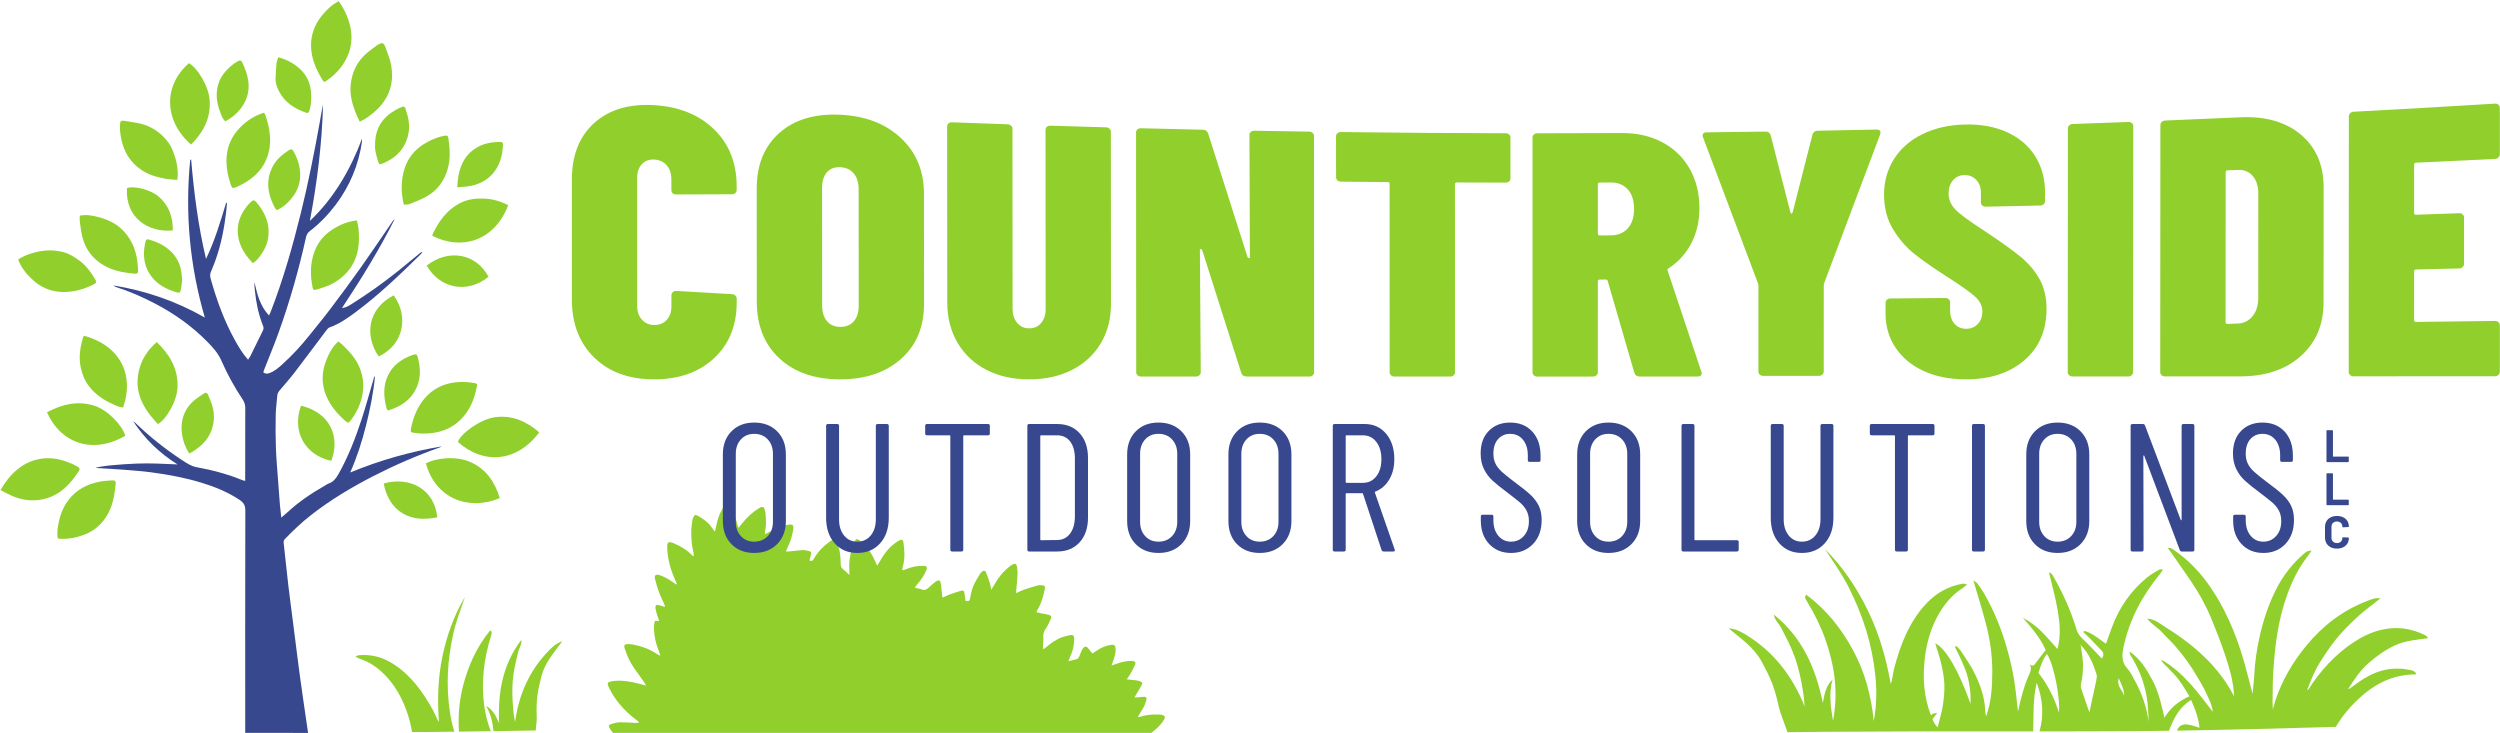 <?xml version="1.0" standalone="no"?>
<!-- Generator: Adobe Fireworks 10, Export SVG Extension by Aaron Beall (http://fireworks.abeall.com) . Version: 0.6.1  -->
<!DOCTYPE svg PUBLIC "-//W3C//DTD SVG 1.1//EN" "http://www.w3.org/Graphics/SVG/1.1/DTD/svg11.dtd">
<svg id="countryside-outdoor-solutions-logo-wide.fw-Page%201" viewBox="0 0 1136 333" style="background-color:#ffffff00" version="1.1"
	xmlns="http://www.w3.org/2000/svg" xmlns:xlink="http://www.w3.org/1999/xlink" xml:space="preserve"
	x="0px" y="0px" width="1136px" height="333px"
>
	<g id="Layer_1_1">
		<path d="M 139.993 333.036 C 139.666 330.81 139.336 328.583 139.015 326.354 C 138.066 319.769 137.086 313.185 136.198 306.592 C 135.234 299.438 134.363 292.274 133.448 285.115 C 132.621 278.635 131.738 272.162 130.975 265.674 C 130.231 259.372 129.63 253.053 128.906 246.748 C 128.817 245.976 128.949 245.457 129.471 244.916 C 133.235 241.007 137.166 237.284 141.458 233.95 C 150.25 227.119 159.744 221.41 169.633 216.347 C 179.349 211.374 189.341 207.024 199.638 203.386 C 200.033 203.246 200.4 203.023 200.78 202.838 C 186.433 205.22 172.595 209.137 159.13 214.713 C 162.241 207.68 164.542 200.477 166.379 193.124 C 168.209 185.796 169.705 178.406 170.406 170.866 C 170.098 171.161 169.964 171.495 169.863 171.839 C 168.051 177.99 166.383 184.189 164.399 190.284 C 161.602 198.883 158.352 207.307 153.912 215.232 C 152.811 217.196 151.628 218.901 149.404 219.69 C 148.653 219.956 147.99 220.47 147.286 220.871 C 141.367 224.241 135.755 228.039 130.74 232.679 C 129.894 233.46 128.996 234.185 127.814 235.201 C 127.576 233.023 127.345 231.253 127.198 229.476 C 126.893 225.754 126.621 222.029 126.356 218.303 C 126.006 213.4 125.552 208.5 125.373 203.59 C 125.189 198.545 125.189 193.489 125.289 188.441 C 125.347 185.526 125.776 182.62 126.004 179.707 C 126.082 178.71 126.568 177.976 127.194 177.243 C 129.419 174.638 131.699 172.071 133.781 169.353 C 138.706 162.928 143.524 156.42 148.406 149.961 C 148.766 149.487 149.231 148.954 149.759 148.769 C 154.061 147.264 157.741 144.697 161.347 142.025 C 172.039 134.101 181.624 124.923 191.089 115.612 C 191.412 115.294 191.657 114.898 191.94 114.539 C 191.565 114.492 191.353 114.593 191.178 114.737 C 187.754 117.535 184.355 120.363 180.909 123.136 C 174.106 128.609 166.971 133.622 159.588 138.277 C 158.44 139 157.23 139.764 155.376 139.99 C 164.171 126.742 172.292 113.535 179.301 99.668 C 178.928 99.843 178.702 100.112 178.505 100.399 C 173.639 107.488 168.856 114.636 163.888 121.651 C 159.388 128.005 154.739 134.256 150.05 140.472 C 147.053 144.446 143.858 148.269 140.763 152.168 C 136.924 157.003 132.76 161.542 128.164 165.659 C 126.412 167.228 124.615 168.811 122.292 169.566 C 121.427 169.847 120.597 169.982 119.616 169.145 C 119.868 168.472 120.096 167.838 120.341 167.21 C 122.403 161.933 124.591 156.7 126.509 151.37 C 131.641 137.112 135.78 122.558 139.064 107.764 C 139.324 106.592 139.844 105.734 140.788 105.007 C 145.258 101.568 149.134 97.539 152.533 93.041 C 158.98 84.51 162.933 74.942 164.487 64.374 C 164.55 63.95 164.495 63.508 164.495 63.074 C 161.843 70.126 158.679 76.812 154.761 83.128 C 150.834 89.457 146.244 95.261 140.798 100.395 C 144.114 82.853 146.332 65.249 146.792 47.44 C 146.184 50.104 145.796 52.8 145.314 55.48 C 142.829 69.27 140.109 83.011 136.753 96.621 C 132.976 111.937 128.677 127.092 122.951 141.812 C 122.762 142.301 122.512 142.767 122.238 143.356 C 118.114 138.979 116.845 133.603 115.616 128.168 C 115.559 129.486 115.68 130.767 115.811 132.046 C 116.376 137.523 117.459 142.882 119.512 148.01 C 119.811 148.761 119.869 149.383 119.498 150.13 C 117.557 154.032 115.668 157.96 113.74 161.868 C 113.476 162.404 113.093 162.88 112.72 163.454 C 110.231 160.667 108.42 157.61 106.71 154.515 C 101.798 145.631 98.366 136.155 95.664 126.393 C 95.356 125.284 95.486 124.34 95.91 123.328 C 96.655 121.547 97.386 119.757 98.027 117.937 C 100.542 110.793 101.944 103.4 102.822 95.898 C 102.965 94.682 103.036 93.456 103.14 92.235 C 103.011 92.202 102.882 92.168 102.754 92.134 C 100.142 100.785 97.564 109.448 93.615 117.642 C 90.051 102.723 88.146 87.606 86.841 72.367 C 86.589 72.558 86.42 72.753 86.399 72.963 C 84.07 97.019 86.197 120.675 93.071 144.3 C 79.9 136.764 66.155 132.107 51.615 129.721 C 51.958 130.075 52.355 130.311 52.783 130.448 C 58.975 132.424 64.901 135.033 70.647 138.046 C 79.425 142.648 87.414 148.354 94.36 155.448 C 96.755 157.894 99.051 160.422 100.475 163.639 C 103.23 169.858 106.451 175.833 110.249 181.484 C 111.04 182.66 111.452 183.862 111.445 185.315 C 111.399 195.666 111.419 206.016 111.418 216.366 C 111.418 217.033 111.418 217.699 111.418 218.526 C 110.851 218.382 110.548 218.342 110.274 218.231 C 103.498 215.467 96.482 213.566 89.283 212.288 C 88.147 212.086 87.025 211.615 85.991 211.085 C 84.721 210.434 83.532 209.616 82.337 208.826 C 74.885 203.902 67.918 198.37 61.504 192.146 C 61.237 191.887 60.886 191.712 60.575 191.498 C 65.845 199.528 72.579 205.961 80.669 211.028 C 74.41 210.753 68.218 210.4 61.992 210.655 C 54.618 210.958 45.667 211.722 43.345 212.631 C 47.775 212.906 52.057 213.118 56.331 213.452 C 60.546 213.78 64.772 214.095 68.96 214.659 C 76.615 215.689 84.205 217.098 91.61 219.36 C 97.713 221.225 103.571 223.615 108.915 227.188 C 110.67 228.361 111.48 229.654 111.475 231.903 C 111.397 265.605 111.417 299.308 111.425 333.01 C 120.734 333.05 130.643 333.06 139.993 333.036 Z" fill="#37488e"/>
		<path d="M 1096.268 304.717 C 1091.361 303.506 1086.507 303.469 1081.609 304.946 C 1076.463 306.498 1072.222 309.5 1068.039 312.666 C 1067.747 312.888 1067.445 313.097 1066.977 313.159 C 1069.666 308.96 1072.339 304.763 1076.123 301.445 C 1079.846 298.179 1083.818 295.31 1088.372 293.216 C 1093.007 291.085 1098.016 290.717 1103.385 290.005 C 1102.775 289.315 1102.588 288.943 1102.289 288.79 C 1095.758 285.44 1088.962 284.518 1081.809 286.265 C 1077.318 287.362 1073.271 289.341 1069.462 291.865 C 1061.01 297.466 1054.355 304.797 1048.929 313.307 C 1048.882 313.382 1048.765 313.41 1048.354 313.652 C 1050.003 309.167 1051.673 305.002 1054.043 301.205 C 1056.393 297.44 1058.847 293.7 1061.657 290.28 C 1064.529 286.783 1067.738 283.522 1071.078 280.461 C 1074.301 277.507 1077.88 274.939 1081.711 271.874 C 1079.053 271.546 1077.256 272.473 1075.479 273.155 C 1064.53 277.361 1055.542 284.248 1048.099 293.251 C 1041.93 300.714 1037.071 308.911 1033.997 318.138 C 1033.592 319.35 1033.273 320.591 1032.754 322.37 C 1032.706 321.062 1032.641 320.272 1032.654 319.484 C 1032.725 315.017 1032.669 310.542 1032.929 306.09 C 1033.633 294.018 1035.083 282.057 1039.166 270.632 C 1041.426 264.308 1044.312 258.252 1048.502 252.919 C 1049.103 252.155 1049.609 251.317 1050.364 250.213 C 1048.71 250.098 1047.735 250.869 1046.844 251.646 C 1041.583 256.232 1037.365 261.624 1034.22 267.88 C 1030.787 274.709 1028.414 281.917 1026.754 289.351 C 1025.485 295.029 1024.624 300.798 1024.349 306.647 C 1024.225 309.302 1023.88 311.947 1023.57 315.302 C 1022.223 310.182 1021.119 305.708 1019.868 301.277 C 1016.153 288.119 1010.916 275.634 1002.804 264.551 C 998.579 258.778 993.48 253.773 987.538 249.701 C 986.857 249.235 986.083 248.903 985.011 248.923 C 988.523 253.95 992.098 258.937 995.532 264.021 C 999.086 269.282 1002.207 274.817 1004.637 280.681 C 1007.023 286.438 1009.305 292.257 1011.261 298.173 C 1013.206 304.055 1014.918 310.045 1015.172 316.387 C 1007.947 302.467 996.556 292.775 983.598 284.718 C 981.343 283.316 979.216 281.362 975.7 281.101 C 977.739 283.79 980.38 285.043 982.241 287.112 C 984.224 289.316 986.431 291.325 988.389 293.552 C 990.285 295.708 992.078 297.968 993.752 300.3 C 995.427 302.632 996.969 305.067 998.436 307.536 C 999.958 310.094 1001.485 312.673 1002.703 315.379 C 1003.856 317.941 1005.222 320.478 1005.476 323.42 C 998.626 314.545 992.106 305.449 982.121 299.744 C 982.578 301.5 984.192 302.322 985.253 303.576 C 986.407 304.939 987.776 306.121 988.924 307.49 C 990.005 308.778 990.962 310.177 991.898 311.579 C 992.874 313.043 993.759 314.568 994.898 316.413 C 989.918 318.514 986.253 321.687 983.505 326.088 C 982.157 320.295 980.964 314.624 978.244 309.423 C 975.578 304.324 972.63 299.462 967.611 296.006 C 967.761 296.578 967.781 297.232 968.082 297.708 C 971.783 303.57 974.322 309.9 975.46 316.721 C 976.074 320.405 976.234 324.164 976.317 327.935 C 975.482 321.392 973.323 315.318 970.233 309.561 C 969.158 307.557 968.145 305.423 966.645 303.764 C 963.938 300.774 964.183 297.552 964.929 294.044 C 967.582 281.576 973.412 270.722 981.388 260.935 C 981.76 260.478 982.108 260 982.438 259.512 C 982.542 259.359 982.548 259.14 982.668 258.696 C 982.066 258.755 981.464 258.646 981.071 258.881 C 979.211 259.997 977.271 261.041 975.607 262.411 C 968.193 268.515 962.909 276.157 959.609 285.176 C 958.738 287.556 957.888 289.944 956.962 292.515 C 953.599 290.247 950.778 287.605 947.055 286.67 C 946.917 286.859 946.779 287.047 946.64 287.236 C 947.621 288.159 948.633 289.053 949.575 290.015 C 951.375 291.851 953.137 293.725 954.91 295.588 C 955.93 296.659 956.124 297.808 955.066 299.229 C 954.621 298.762 954.196 298.309 953.764 297.862 C 951.355 295.371 949.029 292.793 946.501 290.43 C 945.152 289.168 944.149 287.884 943.602 286.082 C 940.98 277.426 937.285 269.229 932.742 261.419 C 932.397 260.825 931.862 260.341 931.037 260.076 C 932.383 265.789 934.018 271.457 934.996 277.237 C 935.964 282.959 936.558 288.795 934.924 294.92 C 932.431 292.173 930.166 289.464 927.671 286.987 C 925.187 284.522 922.415 282.369 919.203 280.75 C 923.26 285.308 927.135 289.922 929.566 295.374 C 928.004 297.401 926.459 299.317 925.024 301.31 C 924.365 302.225 923.796 302.956 922.335 301.95 C 923.385 304.002 922.504 305.476 921.794 307.099 C 919.527 312.289 918.154 317.76 916.989 323.347 C 916.645 320.314 916.303 317.282 915.957 314.25 C 915.181 307.446 913.758 300.779 911.862 294.208 C 909.351 285.511 905.948 277.198 901.404 269.372 C 900.516 267.84 899.443 266.408 898.384 264.984 C 898.081 264.577 897.523 264.359 896.705 263.793 C 898.76 270.844 900.845 277.38 902.55 284.016 C 904.297 290.823 905.28 297.773 905.293 304.844 C 905.304 311.795 904.904 318.69 902.531 325.517 C 902.377 324.76 902.106 324.006 902.087 323.246 C 901.942 317.052 899.926 311.345 897.245 305.911 C 895.503 302.38 893.173 299.131 891.032 295.806 C 890.479 294.948 889.643 294.272 888.937 293.512 C 888.725 293.656 888.513 293.799 888.301 293.942 C 889.261 295.894 890.288 297.816 891.164 299.805 C 892.122 301.976 893.092 304.162 893.777 306.427 C 894.434 308.597 894.856 310.859 895.152 313.111 C 895.446 315.348 895.453 317.622 895.436 319.884 C 890.232 305.159 884.109 294.395 879.364 292.35 C 880.348 295.638 881.436 298.669 882.137 301.789 C 882.83 304.863 883.425 308.016 883.526 311.152 C 883.629 314.395 883.278 317.69 882.767 320.906 C 882.278 323.99 881.327 326.999 880.476 330.462 C 879.193 329.262 878.589 328.019 878.105 326.811 C 878.818 325.87 879.533 324.929 880.242 323.985 C 879.257 323.929 878.534 324.207 877.893 324.614 C 877.72 324.723 877.554 324.841 877.383 324.952 C 874.281 316.918 873.653 308.54 874.529 300.07 C 875.224 293.355 876.874 286.809 880.016 280.773 C 882.837 275.353 886.532 270.626 891.765 267.26 C 892.375 266.866 892.909 266.354 893.847 265.601 C 892.899 265.382 892.438 265.136 892.029 265.204 C 885.343 266.318 879.76 269.441 875.16 274.41 C 867.447 282.741 863.557 292.94 860.726 303.671 C 860.399 304.912 860.218 306.191 859.986 307.455 C 859.776 308.596 859.591 309.741 859.179 310.888 C 857.114 299.371 854.014 288.261 848.923 277.746 C 843.842 267.248 837.479 257.688 829.206 249.436 C 832.953 255.162 836.951 260.721 840.04 266.85 C 843.202 273.126 845.911 279.58 847.968 286.321 C 849.994 292.964 851.394 299.729 852.117 306.631 C 852.841 313.547 852.809 320.464 851.443 327.649 C 850.268 316.174 847.467 305.504 842.086 295.558 C 836.712 285.623 829.913 276.989 820.719 270.195 C 819.739 271.596 820.582 272.401 821.047 273.175 C 824.313 278.601 827.193 284.21 829.319 290.197 C 831.443 296.18 833.005 302.276 833.689 308.627 C 834.376 314.986 834.115 321.275 832.923 327.567 C 831.912 321.34 830.911 315.115 832.733 308.771 C 829.854 311.472 829.049 315.021 828.321 319.425 C 824.968 303.227 818.758 289.414 806.064 279.295 C 806.353 281.824 808.44 283.366 809.463 285.498 C 810.532 287.725 811.796 289.861 812.833 292.103 C 813.913 294.435 814.935 296.809 815.779 299.235 C 816.591 301.567 817.218 303.971 817.788 306.377 C 818.357 308.78 818.804 311.216 819.212 313.654 C 819.614 316.053 819.9 318.473 820.021 320.975 C 814.485 307.203 805.916 296.015 793.155 288.308 C 790.84 286.91 788.426 285.635 785.493 285.544 C 788.241 287.802 791.077 289.965 793.716 292.346 C 796.443 294.805 798.887 297.575 800.618 300.839 C 802.33 304.067 804.061 307.321 805.347 310.73 C 806.63 314.133 807.548 317.705 808.3 321.274 C 808.8 323.644 810.802 328.545 812.247 332.708 C 816.749 332.649 821.332 332.599 825.976 332.558 C 827.413 332.545 828.856 332.533 830.303 332.521 C 842.631 332.424 855.354 332.378 868.195 332.358 C 870.106 332.355 872.02 332.352 873.935 332.351 C 890.682 332.334 907.544 332.354 923.898 332.352 C 924.129 324.95 923.693 317.575 925.497 310.276 C 928.183 317.518 928.896 324.846 926.732 332.352 C 941.498 332.349 955.814 332.324 969.207 332.236 C 974.744 332.197 980.187 332.137 985.568 332.062 C 987.743 326.566 990.104 321.451 995.631 318.066 C 997.65 322.423 999.018 326.558 999.47 330.671 C 997.447 330.132 995.515 329.294 993.542 329.176 C 991.473 329.052 989.844 330.019 989.238 332.011 C 1014.011 331.636 1037.429 330.941 1061.396 330.292 C 1063.83 326.205 1067.607 320.918 1074.405 315.202 C 1081.16 309.639 1088.801 306.449 1097.761 306.443 C 1097.761 306.216 1097.762 305.988 1097.762 305.762 C 1097.266 305.403 1096.818 304.853 1096.268 304.717 ZM 935.546 323.729 C 933.538 317.201 930.593 311.317 926.28 305.744 C 927.248 302.736 928.145 299.73 930.101 297.129 C 933.315 301.645 936.354 318.127 935.546 323.729 ZM 952.615 308.861 C 951.53 314.079 950.374 319.286 949.407 323.737 C 948.403 320.804 947.191 317.158 945.899 313.542 C 945.557 312.588 945.384 311.764 945.616 310.703 C 946.614 306.124 946.835 301.495 946.021 296.847 C 945.801 295.591 945.617 294.329 945.416 293.07 C 949.173 296.761 951.072 301.425 952.629 306.245 C 952.886 307.037 952.791 308.018 952.615 308.861 ZM 962.756 308.198 C 964.007 311.102 965.325 313.414 965.209 316.178 C 964.52 313.639 961.693 311.837 962.756 308.198 Z" fill="#91cf2d"/>
		<path d="M 220.062 320.857 C 219.295 315.493 219.308 310.146 219.814 304.769 C 220.32 299.384 221.535 294.141 223.109 288.96 C 223.333 288.221 223.866 287.374 222.754 286.432 C 216.538 294.027 212.713 302.596 210.349 311.911 C 208.625 318.708 208.125 325.52 208.539 332.458 C 213.337 332.4 218.159 332.334 222.995 332.262 C 221.605 328.582 220.625 324.79 220.062 320.857 Z" fill="#91cf2d"/>
		<path d="M 220.888 320.773 C 223.019 324.386 223.823 328.28 224.289 332.244 C 230.641 332.15 237.018 332.046 243.428 331.93 C 243.696 329.476 243.939 327.187 243.888 325.874 C 243.765 322.771 243.781 319.629 244.138 316.548 C 244.495 313.459 245.259 310.4 246.012 307.366 C 246.775 304.296 248.241 301.478 250.01 298.854 C 251.725 296.311 253.652 293.904 255.488 291.434 C 253.04 292.149 251.279 293.731 249.629 295.393 C 240.558 304.524 235.754 315.593 234.035 328.113 C 233.609 326.028 233.338 323.977 233.168 321.915 C 232.995 319.821 232.855 317.719 232.823 315.618 C 232.792 313.514 232.809 311.398 232.994 309.303 C 233.188 307.122 233.54 304.945 233.95 302.789 C 234.345 300.716 234.95 298.68 235.373 296.61 C 235.779 294.628 237.199 292.901 236.907 290.75 C 228.44 301.85 226.177 314.56 226.797 328.594 C 225.264 325.128 223.847 322.382 220.888 320.773 Z" fill="#91cf2d"/>
		<path d="M 176.003 307.89 C 179.845 312.154 182.572 317.153 184.551 322.494 C 185.78 325.809 186.702 329.183 187.224 332.614 C 189.262 332.619 191.345 332.622 193.49 332.62 C 197.78 332.581 202.097 332.531 206.422 332.481 C 205.504 329.399 204.846 326.287 204.381 323.127 C 203.528 317.316 203.262 311.47 203.54 305.586 C 203.821 299.61 204.705 293.725 206.002 287.882 C 207.269 282.167 209.413 276.718 211.317 271.178 C 206.192 279.786 202.938 289.032 200.945 298.752 C 198.953 308.472 198.732 318.238 199.449 328.104 C 198.868 327.252 198.475 326.354 198.063 325.464 C 197.606 324.479 197.188 323.469 196.657 322.524 C 192.072 314.338 186.729 306.819 178.647 301.652 C 173.833 298.575 168.609 297.221 162.912 297.743 C 162.565 297.776 162.241 298.075 161.513 298.456 C 162.437 298.87 162.98 299.174 163.56 299.364 C 168.541 300.993 172.555 304.063 176.003 307.89 Z" fill="#91cf2d"/>
		<path d="M 277.052 313.133 C 279.993 318.901 284.262 323.517 289.44 327.344 C 289.788 327.601 290.098 327.909 290.425 328.192 C 289.896 328.485 289.503 328.513 289.112 328.497 C 286.638 328.391 284.165 328.188 281.693 328.202 C 280.504 328.209 279.295 328.534 278.141 328.87 C 276.458 329.361 276.3 329.851 277.294 331.359 C 277.872 332.235 278.537 333.072 279.266 333.827 C 282.264 336.934 285.719 339.43 289.582 341.365 C 290.092 341.621 290.561 341.957 291.047 342.262 C 351.251 343.49 412.033 343.891 470.266 343.704 C 489.074 343.631 508.712 343.477 527.468 343.239 C 526.824 342.721 526.157 342.19 525.405 341.587 C 527.796 340.355 530.584 340.304 532.211 337.839 C 531.443 337.181 530.818 336.549 530.101 336.051 C 528.478 334.925 526.636 334.301 524.713 333.882 C 524.14 333.758 523.584 333.558 522.798 333.327 C 523.549 332.726 524.055 332.349 524.529 331.936 C 526.205 330.479 527.827 328.963 528.938 327.009 C 529.647 325.762 529.373 325.182 528.011 324.832 C 527.757 324.766 527.493 324.713 527.233 324.707 C 524.54 324.639 521.851 324.61 519.227 325.399 C 518.598 325.587 517.945 325.698 517.015 325.911 C 517.346 325.278 517.495 324.953 517.678 324.647 C 518.382 323.472 519.174 322.341 519.783 321.118 C 520.292 320.095 520.701 318.991 520.948 317.878 C 521.157 316.934 520.813 316.608 519.851 316.621 C 518.907 316.635 517.965 316.79 517.02 316.865 C 516.587 316.899 516.149 316.886 515.519 316.898 C 515.866 316.302 516.097 315.901 516.331 315.502 C 517.132 314.14 517.984 312.803 518.72 311.406 C 519.306 310.296 519.121 309.951 517.922 309.548 C 517.374 309.365 516.805 309.209 516.234 309.136 C 514.894 308.963 513.546 308.848 511.968 308.685 C 512.541 307.851 513.092 307.163 513.518 306.404 C 514.316 304.985 515.123 303.56 515.769 302.069 C 516.219 301.03 515.786 300.49 514.652 300.341 C 514.392 300.307 514.124 300.328 513.861 300.326 C 511.661 300.302 509.579 300.872 507.526 301.587 C 506.808 301.837 506.084 302.069 505.081 302.404 C 505.324 301.714 505.44 301.384 505.558 301.054 C 506.272 299.068 507.024 297.094 506.93 294.923 C 506.855 293.179 506.376 292.788 504.67 293.056 C 502.326 293.425 500.227 294.367 498.28 295.69 C 497.68 296.098 497.067 296.488 496.351 296.958 C 495.627 296.034 495.012 295.19 494.335 294.398 C 493.709 293.667 493.139 293.612 492.431 294.248 C 492.054 294.587 491.752 295.055 491.539 295.521 C 491.101 296.48 490.785 297.494 490.339 298.448 C 490.156 298.839 489.826 299.317 489.458 299.439 C 488.229 299.843 486.952 300.103 485.44 300.483 C 486.007 299.103 486.497 298.005 486.912 296.882 C 487.705 294.738 488.183 292.527 488.106 290.229 C 488.056 288.732 487.592 288.344 486.1 288.63 C 484.964 288.848 483.831 289.137 482.738 289.514 C 479.893 290.496 477.531 292.271 475.263 294.19 C 474.927 294.474 474.536 294.692 474.015 295.048 C 473.961 294.487 473.896 294.18 473.909 293.876 C 473.967 292.402 474.188 290.918 474.078 289.458 C 473.977 288.111 474.279 287.048 475.031 285.925 C 475.966 284.531 476.693 282.986 477.395 281.452 C 477.959 280.222 477.723 279.709 476.41 279.336 C 475.199 278.992 473.926 278.866 472.686 278.617 C 472.151 278.51 471.628 278.336 470.914 278.141 C 471.254 277.474 471.464 277.006 471.722 276.565 C 473.347 273.785 474.101 270.704 474.779 267.605 C 475.032 266.446 474.56 265.949 473.346 265.912 C 472.767 265.895 472.156 265.861 471.609 266.013 C 469.529 266.593 467.449 267.189 465.408 267.892 C 464.202 268.306 463.069 268.932 461.731 269.541 C 461.751 268.958 461.749 268.651 461.774 268.347 C 461.982 265.828 462.259 263.312 462.381 260.788 C 462.436 259.64 462.257 258.466 462.059 257.324 C 461.863 256.19 461.252 255.905 460.235 256.426 C 459.63 256.736 459.081 257.167 458.541 257.588 C 455.7 259.801 453.577 262.612 451.795 265.705 C 451.408 266.376 451.005 267.037 450.417 268.027 C 450.201 266.907 450.125 266.132 449.896 265.405 C 449.342 263.649 448.802 261.879 448.088 260.185 C 447.644 259.131 446.957 259.1 446.081 259.867 C 445.844 260.074 445.606 260.305 445.445 260.571 C 444.573 262.015 443.652 263.438 442.886 264.937 C 441.796 267.069 441.242 269.379 440.854 271.739 C 440.631 273.091 440.404 273.187 438.787 273.111 C 438.618 272.004 438.448 270.87 438.269 269.736 C 438.048 268.349 437.852 268.146 436.54 268.505 C 434.814 268.978 433.111 269.552 431.428 270.16 C 430.401 270.531 429.429 271.05 428.362 271.535 C 428.245 271.219 428.134 271.038 428.115 270.847 C 427.966 269.324 427.855 267.797 427.69 266.276 C 427.622 265.652 427.489 265.027 427.317 264.422 C 427.144 263.81 426.698 263.567 426.09 263.826 C 425.659 264.011 425.213 264.212 424.853 264.504 C 423.994 265.201 423.157 265.931 422.356 266.693 C 421.241 267.755 420.132 268.604 418.476 267.709 C 417.988 267.445 417.343 267.482 416.779 267.343 C 416.454 267.263 416.148 267.107 415.671 266.921 C 416.245 266.212 416.691 265.634 417.166 265.079 C 418.688 263.303 419.973 261.375 420.87 259.208 C 421.54 257.592 421.202 257.143 419.409 257.123 C 416.726 257.093 414.157 257.597 411.689 258.648 C 411.19 258.86 410.649 258.977 410.069 259.155 C 410.03 258.771 409.976 258.61 410.006 258.468 C 410.102 258.003 410.222 257.543 410.343 257.084 C 411.272 253.53 411.039 249.951 410.492 246.379 C 410.317 245.233 409.736 244.984 408.672 245.535 C 407.927 245.922 407.231 246.418 406.557 246.925 C 403.627 249.127 401.497 251.994 399.752 255.179 C 399.439 255.752 399.055 256.285 398.566 257.053 C 398.094 255.997 397.754 255.23 397.409 254.466 C 396.066 251.493 394.278 248.823 391.901 246.574 C 391.33 246.034 390.665 245.579 389.998 245.158 C 389.479 244.83 388.969 244.961 388.64 245.509 C 388.45 245.824 388.283 246.158 388.147 246.501 C 386.533 250.578 385.581 254.77 385.962 259.196 C 386.012 259.781 385.964 260.373 385.96 261.247 C 384.788 260.178 383.928 259.319 382.988 258.56 C 382.301 258.005 382.07 257.362 382.036 256.506 C 381.963 254.66 381.918 252.797 381.614 250.981 C 381.356 249.437 380.872 247.898 380.262 246.451 C 379.679 245.071 378.82 244.889 377.594 245.724 C 376.507 246.464 375.454 247.275 374.478 248.155 C 372.625 249.827 371.033 251.726 369.803 253.913 C 369.396 254.637 368.936 255.296 367.797 254.626 C 368.014 253.856 368.253 253.063 368.46 252.262 C 368.773 251.046 368.552 250.585 367.33 250.302 C 366.413 250.09 365.445 249.93 364.515 249.983 C 362.565 250.095 360.627 250.369 358.682 250.561 C 358.243 250.605 357.798 250.584 357.101 250.597 C 357.42 249.828 357.606 249.292 357.858 248.788 C 359.119 246.264 359.983 243.615 360.404 240.819 C 360.755 238.489 360.274 238.069 357.955 238.469 C 354.931 238.992 352.229 240.288 349.577 241.737 C 348.996 242.055 348.39 242.332 347.545 242.752 C 347.602 242.042 347.586 241.633 347.674 241.248 C 348.252 238.734 348.062 236.194 347.89 233.66 C 347.836 232.875 347.651 232.085 347.418 231.33 C 347.127 230.384 346.596 230.147 345.721 230.483 C 345.379 230.614 345.062 230.818 344.749 231.014 C 341.902 232.798 339.438 235.005 337.379 237.665 C 336.848 238.351 336.261 238.994 335.507 239.885 C 335.269 238.982 335.148 238.421 334.974 237.877 C 334.378 236.014 333.839 234.127 333.124 232.309 C 332.743 231.341 332.122 230.435 331.468 229.613 C 330.762 228.728 330.068 228.769 329.369 229.645 C 328.844 230.302 328.373 231.014 327.962 231.748 C 326.71 233.983 325.973 236.404 325.48 238.909 C 325.322 239.711 325.102 240.501 324.839 241.593 C 324.177 240.695 323.707 240.07 323.25 239.436 C 321.625 237.184 319.385 235.672 317.024 234.33 C 316.001 233.748 315.539 233.968 315.053 235.067 C 314.862 235.498 314.684 235.957 314.62 236.42 C 314.416 237.883 314.161 239.35 314.121 240.822 C 314.024 244.375 314.306 247.903 315.173 251.371 C 315.274 251.778 315.206 252.227 315.218 252.715 C 314.906 252.62 314.777 252.62 314.716 252.556 C 312.313 249.997 309.398 248.221 306.185 246.872 C 303.762 245.854 303.105 246.242 303.187 248.872 C 303.355 254.242 304.853 259.289 307.062 264.152 C 307.246 264.558 307.416 264.969 307.593 265.377 C 307.513 265.448 307.434 265.519 307.355 265.589 C 306.843 265.257 306.315 264.947 305.82 264.59 C 303.918 263.216 301.907 262.046 299.664 261.334 C 297.997 260.804 297.222 261.435 297.635 263.082 C 298.147 265.125 298.735 267.16 299.463 269.135 C 300.157 271.016 301.082 272.813 301.888 274.655 C 302.019 274.955 302.061 275.294 302.194 275.807 C 301.175 275.497 300.378 275.227 299.567 275.014 C 298.15 274.642 297.65 275.021 297.856 276.499 C 298.015 277.639 298.396 278.752 298.727 279.863 C 298.947 280.598 299.251 281.31 299.559 282.14 C 299.192 282.147 299.044 282.165 298.9 282.15 C 297.585 282.016 297.461 282.093 297.288 283.392 C 297.198 284.07 297.131 284.759 297.148 285.441 C 297.243 289.065 298.004 292.551 299.41 295.902 C 299.637 296.444 299.754 297.033 300.029 297.964 C 299.237 297.556 298.8 297.384 298.421 297.127 C 295.072 294.863 291.346 293.566 287.411 292.835 C 286.588 292.682 285.727 292.646 284.891 292.686 C 283.81 292.737 283.529 293.18 283.742 294.257 C 283.783 294.463 283.862 294.663 283.925 294.863 C 284.942 298.056 286.334 301.066 288.289 303.804 C 289.734 305.827 291.186 307.844 292.62 309.873 C 292.928 310.309 293.175 310.788 293.615 311.524 C 291.278 310.943 289.353 310.384 287.394 309.996 C 284.223 309.367 281.027 309.023 277.804 309.619 C 276.13 309.928 275.834 310.439 276.499 311.993 C 276.665 312.381 276.86 312.757 277.052 313.133 Z" fill="#91cf2d"/>
		<path d="M 227.112 226.356 C 224.856 218.975 220.94 213.141 213.741 209.945 C 207.382 207.123 198.112 208.013 193.527 210.584 C 197.954 226.654 212.946 232.241 227.112 226.356 Z" fill="#91cf2d"/>
		<path d="M 245.036 196.458 C 239.118 191.352 232.54 188.487 224.744 189.605 C 218.501 190.499 209.476 196.769 208.056 200.796 C 219.352 211.046 234.727 210.286 245.036 196.458 Z" fill="#91cf2d"/>
		<path d="M 186.707 194.942 C 186.628 195.35 186.696 195.787 186.696 196.277 C 187.069 196.398 187.406 196.552 187.76 196.614 C 190.913 197.172 194.067 197.132 197.23 196.648 C 203.615 195.668 208.616 192.481 212.227 187.158 C 214.494 183.816 215.777 180.051 216.602 176.118 C 216.96 174.411 216.954 174.282 215.267 174 C 211.619 173.39 207.956 173.377 204.335 174.178 C 199.194 175.315 195.037 178.103 191.94 182.288 C 189.168 186.033 187.593 190.37 186.707 194.942 Z" fill="#91cf2d"/>
		<path d="M 157.176 191.52 C 157.476 191.786 157.931 191.876 158.394 192.084 C 158.846 191.569 159.278 191.129 159.649 190.642 C 161.357 188.396 162.676 185.917 163.63 183.281 C 165.397 178.398 165.599 173.422 163.94 168.466 C 162.099 162.958 158.247 158.941 153.837 155.131 C 153.407 155.504 153.11 155.725 152.857 155.987 C 150.749 158.178 149.384 160.831 148.281 163.615 C 146.131 169.046 145.977 174.476 148.277 179.949 C 150.235 184.609 153.466 188.24 157.176 191.52 Z" fill="#91cf2d"/>
		<path d="M 17.964 227.134 C 26.248 225.968 31.571 220.668 35.859 213.996 C 36.392 213.166 36.173 212.555 35.417 212.123 C 34.502 211.599 33.544 211.14 32.579 210.709 C 27.378 208.389 22.012 207.447 16.394 208.908 C 13.152 209.75 10.273 211.3 7.697 213.45 C 4.696 215.954 2.394 219.004 0.201 222.698 C 2.116 223.662 3.788 224.602 5.538 225.363 C 9.507 227.088 13.688 227.736 17.964 227.134 Z" fill="#91cf2d"/>
		<path d="M 71.235 155.452 C 67.095 159.02 64.38 163.21 63.174 168.246 C 62.645 170.454 62.385 172.822 62.541 175.08 C 62.901 180.27 65.201 184.758 68.359 188.811 C 69.421 190.175 70.621 191.43 71.721 192.691 C 75.36 190.814 80.555 182.333 80.689 175.583 C 80.851 167.384 77.031 160.994 71.235 155.452 Z" fill="#91cf2d"/>
		<path d="M 38.135 152.554 C 37.918 153.045 37.696 153.42 37.582 153.826 C 36.372 158.118 35.742 162.46 36.673 166.895 C 37.331 170.033 38.491 172.973 40.464 175.535 C 43.221 179.113 46.817 181.629 50.883 183.475 C 52.496 184.207 54.105 185.064 55.929 185.162 C 61.003 171.039 55.222 157.204 38.135 152.554 Z" fill="#91cf2d"/>
		<path d="M 42.824 184.345 C 35.155 181.954 28.167 183.735 21.36 187.33 C 27.37 201.167 41.876 206.76 56.94 198.007 C 55.48 193.099 48.869 186.23 42.824 184.345 Z" fill="#91cf2d"/>
		<path d="M 143.767 131.583 C 146.338 130.848 148.894 130.09 151.263 128.774 C 154.639 126.897 157.458 124.458 159.593 121.218 C 163.003 116.041 163.427 110.275 162.957 104.343 C 162.851 102.999 162.472 101.677 162.185 100.162 C 157.657 100.641 153.888 102.343 150.411 104.714 C 146.526 107.365 143.886 111.011 142.484 115.488 C 140.904 120.537 141.013 125.665 142.083 130.796 C 142.279 131.737 142.64 131.904 143.767 131.583 Z" fill="#91cf2d"/>
		<path d="M 182.522 84.676 C 182.445 87.407 182.872 90.107 183.474 93.005 C 184.426 92.918 185.348 93.034 186.099 92.729 C 188.745 91.656 191.453 90.647 193.919 89.231 C 198.901 86.371 202.047 81.981 203.532 76.439 C 204.733 71.956 204.406 67.423 203.759 62.904 C 203.57 61.594 203.227 61.459 201.804 61.724 C 198.383 62.36 195.286 63.775 192.365 65.62 C 188.139 68.29 185.289 71.999 183.778 76.775 C 182.962 79.356 182.597 82.003 182.522 84.676 Z" fill="#91cf2d"/>
		<path d="M 217.153 90.23 C 213.907 90.368 210.89 91.213 208.085 92.812 C 202.775 95.84 199.461 100.606 196.798 105.921 C 196.61 106.295 196.551 106.734 196.438 107.124 C 209.471 113.877 224.599 109.776 230.954 93.206 C 230.005 92.786 229.168 92.391 228.314 92.04 C 224.734 90.574 221.011 90.065 217.153 90.23 Z" fill="#91cf2d"/>
		<path d="M 46.7 218.636 C 41.33 219.416 36.496 221.395 32.676 225.38 C 29.157 229.052 27.308 233.546 26.46 238.508 C 26.115 240.53 25.883 242.542 26.24 244.51 C 26.453 244.634 26.552 244.735 26.664 244.75 C 27.031 244.803 27.403 244.842 27.774 244.854 C 31.174 244.963 34.451 244.346 37.651 243.213 C 42.95 241.337 46.821 237.892 49.37 232.874 C 51.505 228.668 52.151 224.131 52.595 219.534 C 52.679 218.659 52.152 218.253 51.341 218.293 C 49.792 218.369 48.232 218.414 46.7 218.636 Z" fill="#91cf2d"/>
		<path d="M 107.642 59.56 C 104.347 63.546 102.844 68.266 102.9 73.395 C 102.939 76.947 103.697 80.425 104.817 83.811 C 105.402 85.578 105.765 85.741 107.529 84.952 C 110.498 83.625 113.285 82.023 115.715 79.824 C 118.207 77.569 120.084 74.913 121.28 71.771 C 123.821 65.096 122.757 58.562 120.514 52.077 C 120.417 51.798 120.198 51.561 119.961 51.185 C 114.899 52.794 110.876 55.649 107.642 59.56 Z" fill="#91cf2d"/>
		<path d="M 161.458 50.847 C 162 52.283 162.708 53.656 163.442 55.285 C 164.392 54.81 165.024 54.55 165.598 54.196 C 168.15 52.621 170.469 50.777 172.504 48.542 C 177.445 43.113 178.983 36.717 177.743 29.658 C 177.265 26.935 176.188 24.301 175.231 21.682 C 174.357 19.287 173.718 19.141 171.504 20.459 C 171.29 20.586 171.095 20.744 170.897 20.893 C 169.655 21.824 168.382 22.715 167.182 23.695 C 162.223 27.742 159.69 33.032 159.29 39.373 C 159.039 43.373 160.065 47.155 161.458 50.847 Z" fill="#91cf2d"/>
		<path d="M 15.671 127.873 C 18.787 130.507 22.44 132.101 26.476 132.547 C 32.078 133.167 37.344 131.767 42.359 129.333 C 43.895 128.588 44.041 128.152 43.176 126.762 C 41.231 123.638 39.15 120.626 36.091 118.434 C 33.857 116.834 31.589 115.319 28.899 114.591 C 24.073 113.284 19.291 113.611 14.56 115.062 C 12.369 115.734 10.223 116.536 8.266 117.929 C 8.412 118.333 8.511 118.686 8.664 119.014 C 10.302 122.518 12.749 125.401 15.671 127.873 Z" fill="#91cf2d"/>
		<path d="M 148.482 36.628 C 150.988 34.871 153.254 32.847 155.076 30.358 C 157.825 26.605 159.55 22.496 159.699 17.776 C 159.843 13.232 158.589 9.035 156.632 5.021 C 155.88 3.48 154.876 2.061 153.951 0.526 C 150.725 2.189 148.459 4.406 146.448 6.861 C 143.153 10.885 141.274 15.491 141.335 20.762 C 141.4 26.494 143.597 31.54 146.528 36.319 C 147.154 37.339 147.416 37.376 148.482 36.628 Z" fill="#91cf2d"/>
		<path d="M 64.015 77.062 C 67.477 79.462 71.419 80.555 75.478 81.281 C 77.099 81.571 78.77 81.581 80.576 81.732 C 80.673 80.983 80.746 80.62 80.764 80.254 C 80.952 76.269 80.064 72.502 78.661 68.789 C 77.688 66.213 76.157 64.027 74.288 62.138 C 70.93 58.745 66.821 56.621 62.079 55.815 C 60.244 55.502 58.408 55.193 56.569 54.909 C 54.951 54.658 54.616 54.981 54.522 56.648 C 54.38 59.159 54.738 61.622 55.31 64.042 C 56.588 69.449 59.397 73.861 64.015 77.062 Z" fill="#91cf2d"/>
		<path d="M 37.553 108.183 C 39.021 113.481 42.15 117.573 46.927 120.438 C 51.275 123.046 56.068 123.882 60.977 124.345 C 62.469 124.486 62.841 124.106 62.749 122.474 C 62.513 118.294 61.88 114.199 59.948 110.397 C 58.608 107.762 56.896 105.478 54.633 103.53 C 51.363 100.715 47.504 99.241 43.414 98.332 C 41.201 97.84 38.905 97.445 36.245 97.992 C 36.245 98.967 36.142 99.838 36.265 100.676 C 36.632 103.189 36.878 105.748 37.553 108.183 Z" fill="#91cf2d"/>
		<path d="M 86.816 65.684 C 92.401 60.14 95.728 53.752 95.293 45.829 C 94.916 38.938 89.341 30.435 85.843 28.729 C 74.095 38.952 74.486 54.929 86.816 65.684 Z" fill="#91cf2d"/>
		<path d="M 184.688 234.164 C 189.016 236.1 193.512 235.975 198.054 235.222 C 198.283 235.184 198.495 235.031 198.693 234.94 C 197.367 222.33 186.32 216.361 174.389 219.67 C 174.597 220.661 174.708 221.584 174.988 222.454 C 176.662 227.64 179.531 231.856 184.688 234.164 Z" fill="#91cf2d"/>
		<path d="M 221.971 125.751 C 216.53 115.435 204.133 112.74 193.89 120.66 C 199.889 131.257 212.517 133.563 221.971 125.751 Z" fill="#91cf2d"/>
		<path d="M 172.056 161.976 C 183.31 156.775 185.92 143.951 178.899 134.199 C 167.01 140.316 165.584 152.453 172.056 161.976 Z" fill="#91cf2d"/>
		<path d="M 187.779 161.217 C 185.144 162.06 182.724 163.334 180.585 165.077 C 178.784 166.544 177.397 168.362 176.362 170.467 C 173.967 175.349 174.352 180.355 175.599 185.41 C 175.683 185.752 175.912 186.057 176.062 186.356 C 176.33 186.384 176.531 186.464 176.691 186.414 C 181.724 184.84 186.006 182.181 188.63 177.472 C 191.367 172.56 191.24 167.335 189.764 162.071 C 189.443 160.93 189.062 160.806 187.779 161.217 Z" fill="#91cf2d"/>
		<path d="M 131.178 68.301 C 130.089 69.018 129.034 69.799 128.03 70.631 C 125.373 72.833 123.574 75.62 122.58 78.923 C 120.9 84.501 122.387 89.607 124.945 94.541 C 125.132 94.9 125.51 95.161 125.836 95.506 C 129.195 93.891 131.683 91.449 133.705 88.472 C 138.042 82.091 136.619 74.2 133.246 68.522 C 132.762 67.707 132.174 67.646 131.178 68.301 Z" fill="#91cf2d"/>
		<path d="M 85.958 206.059 C 86.666 205.688 87.229 205.447 87.735 205.118 C 89.823 203.763 91.762 202.271 93.359 200.296 C 95.852 197.213 97.067 193.724 97.204 189.824 C 97.335 186.047 95.979 182.635 94.477 179.27 C 94.073 178.367 93.423 178.263 92.672 178.791 C 90.95 180.001 89.092 181.077 87.576 182.509 C 83.38 186.474 81.959 191.504 82.685 197.129 C 83.084 200.224 84.121 203.151 85.958 206.059 Z" fill="#91cf2d"/>
		<path d="M 150.546 209.411 C 154.673 198.598 150.107 187.509 136.778 184.346 C 132.496 196.191 138.668 206.858 150.546 209.411 Z" fill="#91cf2d"/>
		<path d="M 228.528 65.908 C 228.562 64.72 228.328 64.485 227.091 64.5 C 224.15 64.535 221.255 64.89 218.526 66.1 C 212.44 68.799 209.398 73.747 208.283 80.075 C 208.017 81.585 207.959 83.131 207.758 85.13 C 209.503 84.981 210.781 84.903 212.053 84.759 C 222.718 83.555 228.241 75.818 228.528 65.908 Z" fill="#91cf2d"/>
		<path d="M 116.487 91.879 C 115.588 90.832 114.986 90.795 113.969 91.768 C 113.119 92.582 112.321 93.477 111.636 94.434 C 109.532 97.37 108.13 100.594 108.036 104.268 C 107.878 110.407 110.673 115.224 114.911 119.578 C 116.549 118.626 117.467 117.284 118.425 115.997 C 120.16 113.664 121.404 111.062 121.835 108.197 C 122.781 101.898 120.52 96.575 116.487 91.879 Z" fill="#91cf2d"/>
		<path d="M 170.44 66.04 C 170.257 68.19 171.026 70.822 171.833 73.44 C 172.208 74.658 172.475 74.84 173.566 74.413 C 179.048 72.271 183.155 68.677 185.023 62.955 C 186.103 59.642 186.147 56.228 185.272 52.834 C 184.963 51.634 184.616 50.44 184.231 49.262 C 183.966 48.453 183.345 48.252 182.591 48.587 C 181.683 48.992 180.77 49.399 179.903 49.884 C 173.842 53.275 170.355 58.244 170.44 66.04 Z" fill="#91cf2d"/>
		<path d="M 82.192 131.627 C 82.489 130.173 82.603 128.681 82.806 127.124 C 82.585 125.443 82.512 123.684 82.104 122.006 C 80.276 114.486 73.915 110.529 67.478 108.796 C 66.706 108.588 66.289 108.978 66.146 109.703 C 65.929 110.801 65.661 111.895 65.542 113.005 C 65.046 117.644 66.007 121.974 68.85 125.693 C 71.717 129.446 75.772 131.5 80.21 132.833 C 81.484 133.215 81.918 132.971 82.192 131.627 Z" fill="#91cf2d"/>
		<path d="M 102.365 55.133 C 106.509 52.883 109.7 49.863 111.564 45.708 C 114.272 39.67 112.742 33.88 110.028 28.264 C 109.641 27.463 108.923 27.283 108.139 27.776 C 107.297 28.304 106.426 28.804 105.658 29.427 C 102.342 32.116 99.697 35.286 98.836 39.612 C 98.113 43.241 98.502 46.803 99.811 50.241 C 100.444 51.901 100.867 53.702 102.365 55.133 Z" fill="#91cf2d"/>
		<path d="M 78.52 104.691 C 78.593 98.485 76.732 93.251 71.969 89.228 C 68.398 86.212 60.847 84.249 57.7 85.485 C 56.792 98.95 67.538 105.867 78.52 104.691 Z" fill="#91cf2d"/>
		<path d="M 138.826 51.124 C 140.051 51.562 140.213 51.39 140.651 50.081 C 141.378 47.916 141.402 45.685 141.405 43.44 C 141.414 37.741 139.114 33.208 134.539 29.855 C 132.172 28.121 129.569 26.83 126.408 26 C 126.099 27.12 125.721 27.993 125.637 28.893 C 125.424 31.176 125.289 33.471 125.223 35.764 C 125.163 37.867 125.884 39.807 126.849 41.634 C 129.445 46.544 133.767 49.317 138.826 51.124 Z" fill="#91cf2d"/>
		<path d="M 334.144 134.288 C 333.725 133.883 333.219 133.674 332.623 133.664 C 324.16 133.182 315.697 132.69 307.234 132.19 C 306.637 132.179 306.131 132.373 305.715 132.769 C 305.296 133.168 305.089 133.654 305.09 134.231 C 305.09 135.907 305.091 137.584 305.091 139.26 C 305.092 141.804 304.377 143.844 302.947 145.389 C 301.518 146.933 299.61 147.693 297.227 147.667 C 294.961 147.641 293.114 146.836 291.683 145.248 C 290.252 143.66 289.537 141.584 289.536 139.022 C 289.532 119.637 289.528 100.252 289.524 80.867 C 289.523 78.19 290.238 76.096 291.667 74.592 C 293.097 73.086 294.942 72.389 297.207 72.493 C 299.589 72.603 301.497 73.473 302.927 75.099 C 304.357 76.724 305.073 78.864 305.074 81.522 C 305.074 83.082 305.074 84.643 305.075 86.203 C 305.075 87.591 305.791 88.311 307.221 88.365 C 315.681 88.341 324.142 88.309 332.603 88.27 C 333.199 88.292 333.704 88.112 334.123 87.726 C 334.539 87.343 334.748 86.866 334.748 86.294 C 334.748 85.78 334.748 85.267 334.747 84.754 C 334.742 74.032 331.311 65.397 324.458 58.752 C 317.602 52.114 308.517 48.437 297.201 47.783 C 285.881 47.13 276.831 49.784 270.041 55.862 C 263.252 61.938 259.857 70.571 259.857 81.674 C 259.857 99.803 259.857 117.932 259.857 136.06 C 259.857 147.046 263.254 155.897 270.05 162.506 C 276.845 169.123 285.905 172.379 297.233 172.377 C 308.558 172.374 317.647 169.139 324.5 162.75 C 331.352 156.36 334.776 147.901 334.771 137.293 C 334.771 136.779 334.771 136.267 334.771 135.753 C 334.77 135.184 334.56 134.696 334.144 134.288 Z" fill="#91cf2d"/>
		<path d="M 409.372 62.726 C 402.394 56.199 393.184 52.653 381.742 52.133 C 370.18 51.606 360.976 54.333 354.127 60.417 C 347.276 66.498 343.856 74.916 343.862 85.601 C 343.87 102.763 343.879 119.925 343.887 137.086 C 343.893 147.888 347.322 156.509 354.183 162.87 C 361.04 169.237 370.252 172.378 381.817 172.377 C 393.262 172.375 402.47 169.25 409.44 163.065 C 416.41 156.881 419.891 148.575 419.884 138.083 C 419.873 121.405 419.861 104.728 419.85 88.05 C 419.842 77.671 416.35 69.256 409.372 62.726 ZM 387.97 145.987 C 386.478 147.706 384.423 148.553 381.802 148.529 C 379.179 148.506 377.152 147.621 375.721 145.865 C 374.289 144.112 373.572 141.716 373.57 138.684 C 373.56 120.939 373.549 103.193 373.539 85.448 C 373.537 82.415 374.25 80.056 375.68 78.366 C 377.109 76.679 379.134 75.885 381.757 75.981 C 384.377 76.075 386.434 77.018 387.927 78.799 C 389.417 80.584 390.165 82.978 390.166 85.991 C 390.178 103.626 390.189 121.26 390.2 138.894 C 390.202 141.907 389.458 144.272 387.97 145.987 Z" fill="#91cf2d"/>
		<path d="M 504.148 58.469 C 503.728 58.081 503.222 57.878 502.627 57.861 C 494.161 57.627 485.695 57.377 477.229 57.112 C 476.632 57.093 476.126 57.269 475.709 57.634 C 475.291 58.003 475.084 58.457 475.084 58.999 C 475.103 86.148 475.123 113.299 475.142 140.448 C 475.144 143.055 474.457 145.167 473.089 146.787 C 471.718 148.407 469.9 149.211 467.637 149.196 C 465.371 149.182 463.551 148.353 462.181 146.708 C 460.808 145.062 460.122 142.93 460.12 140.312 C 460.101 113.047 460.081 85.782 460.062 58.517 C 460.062 57.972 459.851 57.503 459.435 57.105 C 459.016 56.71 458.509 56.501 457.914 56.481 C 449.449 56.193 440.984 55.89 432.521 55.571 C 431.922 55.549 431.416 55.723 431 56.091 C 430.582 56.463 430.375 56.921 430.376 57.471 C 430.394 84.106 430.413 110.741 430.432 137.377 C 430.437 144.31 431.989 150.435 435.094 155.727 C 438.197 161.019 442.55 165.12 448.157 168.026 C 453.762 170.935 460.259 172.377 467.653 172.377 C 475.044 172.376 481.539 170.936 487.143 168.073 C 492.743 165.213 497.091 161.196 500.189 156.03 C 503.284 150.863 504.832 144.894 504.827 138.105 C 504.81 112.023 504.792 85.941 504.775 59.86 C 504.774 59.322 504.565 58.859 504.148 58.469 Z" fill="#91cf2d"/>
		<path d="M 596.455 60.391 C 596.035 60.015 595.529 59.821 594.934 59.812 C 586.585 59.69 578.236 59.554 569.888 59.402 C 569.29 59.392 568.784 59.569 568.367 59.934 C 567.948 60.3 567.742 60.747 567.742 61.278 C 567.811 79.743 567.88 98.206 567.949 116.67 C 567.949 117.096 567.799 117.307 567.502 117.304 C 567.203 117.302 566.994 117.14 566.876 116.819 C 560.904 98.14 554.932 79.401 548.958 60.593 C 548.6 59.52 547.764 58.967 546.453 58.938 C 537.091 58.737 527.73 58.518 518.369 58.279 C 517.77 58.264 517.265 58.44 516.849 58.805 C 516.43 59.172 516.223 59.622 516.224 60.159 C 516.247 96.49 516.27 132.821 516.294 169.152 C 516.294 169.691 516.501 170.148 516.92 170.523 C 517.337 170.9 517.843 171.087 518.441 171.087 C 526.787 171.09 535.132 171.092 543.477 171.094 C 544.072 171.094 544.578 170.909 544.997 170.533 C 545.413 170.16 545.622 169.707 545.622 169.172 C 545.492 150.69 545.362 132.206 545.232 113.721 C 545.232 113.295 545.38 113.108 545.679 113.165 C 545.976 113.224 546.185 113.411 546.306 113.733 C 552.219 132.385 558.131 150.971 564.042 169.502 C 564.4 170.567 565.233 171.1 566.546 171.1 C 576.024 171.102 585.503 171.103 594.981 171.105 C 595.576 171.105 596.081 170.921 596.5 170.549 C 596.917 170.179 597.126 169.73 597.125 169.198 C 597.111 133.382 597.096 97.566 597.081 61.751 C 597.081 61.222 596.871 60.77 596.455 60.391 Z" fill="#91cf2d"/>
		<path d="M 685.73 61.106 C 685.31 60.738 684.804 60.552 684.208 60.551 C 659.22 60.502 634.231 60.321 609.244 60.007 C 608.646 59.999 608.14 60.179 607.723 60.543 C 607.304 60.91 607.097 61.356 607.098 61.885 C 607.1 68.129 607.102 74.373 607.105 80.617 C 607.105 81.148 607.312 81.6 607.731 81.974 C 608.148 82.35 608.654 82.538 609.252 82.545 C 616.348 82.616 623.444 82.679 630.54 82.732 C 631.136 82.737 631.435 83.004 631.435 83.531 C 631.443 112.091 631.451 140.649 631.459 169.209 C 631.46 169.739 631.667 170.186 632.086 170.556 C 632.502 170.927 633.008 171.11 633.606 171.11 C 642.071 171.11 650.535 171.111 659 171.112 C 659.595 171.112 660.101 170.929 660.52 170.559 C 660.936 170.19 661.145 169.744 661.145 169.216 C 661.141 140.711 661.136 112.207 661.132 83.703 C 661.132 83.177 661.428 82.914 662.026 82.917 C 669.421 82.947 676.815 82.968 684.21 82.98 C 684.805 82.981 685.311 82.798 685.731 82.429 C 686.147 82.061 686.356 81.615 686.356 81.087 C 686.356 74.874 686.356 68.662 686.356 62.449 C 686.356 61.924 686.146 61.477 685.73 61.106 Z" fill="#91cf2d"/>
		<path d="M 757.724 122.833 C 757.604 122.623 757.604 122.438 757.724 122.279 C 757.841 122.12 758.019 121.988 758.26 121.882 C 762.672 119.015 766.102 115.226 768.549 110.511 C 770.993 105.799 772.219 100.481 772.221 94.562 C 772.223 87.906 770.763 81.975 767.844 76.772 C 764.921 71.568 760.779 67.542 755.413 64.682 C 750.046 61.823 743.901 60.417 736.986 60.455 C 724.163 60.526 711.341 60.562 698.518 60.563 C 697.92 60.563 697.415 60.749 696.998 61.116 C 696.579 61.486 696.372 61.933 696.372 62.459 C 696.372 98.045 696.372 133.632 696.373 169.219 C 696.373 169.746 696.579 170.193 696.998 170.56 C 697.415 170.931 697.92 171.113 698.518 171.113 C 706.983 171.113 715.447 171.113 723.912 171.112 C 724.507 171.112 725.013 170.93 725.432 170.56 C 725.849 170.191 726.059 169.745 726.059 169.217 C 726.06 155.417 726.062 141.618 726.063 127.818 C 726.063 127.293 726.359 127.028 726.958 127.027 C 727.852 127.025 728.747 127.024 729.642 127.022 C 730.115 127.022 730.415 127.233 730.535 127.652 C 734.587 141.606 738.639 155.562 742.689 169.53 C 743.048 170.585 743.879 171.111 745.193 171.111 C 753.896 171.11 762.6 171.11 771.303 171.108 C 772.613 171.108 773.269 170.581 773.27 169.523 C 773.211 169.312 773.151 169.102 773.092 168.89 C 767.97 153.518 762.848 138.168 757.724 122.833 ZM 739.661 103.76 C 737.752 105.877 735.189 106.938 731.969 106.946 C 730.3 106.951 728.63 106.956 726.961 106.96 C 726.361 106.961 726.065 106.7 726.066 106.172 C 726.067 98.692 726.068 91.214 726.068 83.734 C 726.068 83.209 726.365 82.943 726.964 82.942 C 728.633 82.936 730.303 82.931 731.973 82.924 C 735.193 82.911 737.756 83.954 739.664 86.053 C 741.57 88.153 742.526 91.153 742.525 95.053 C 742.524 98.744 741.568 101.647 739.661 103.76 Z" fill="#91cf2d"/>
		<path d="M 852.734 58.864 C 843.79 59.06 834.846 59.24 825.9 59.402 C 824.708 59.424 823.933 60.023 823.574 61.199 C 820.587 72.948 817.6 84.68 814.613 96.394 C 814.493 96.821 814.314 97.035 814.076 97.037 C 813.836 97.04 813.657 96.831 813.54 96.406 C 810.564 84.76 807.588 73.127 804.611 61.507 C 804.254 60.347 803.477 59.773 802.286 59.791 C 793.341 59.924 784.395 60.039 775.45 60.138 C 774.257 60.15 773.661 60.633 773.661 61.583 C 773.661 61.9 773.72 62.165 773.84 62.374 C 782.182 84.477 790.521 106.618 798.858 128.825 C 798.918 129.143 798.977 129.46 799.037 129.777 C 799.031 142.811 799.026 155.846 799.02 168.88 C 799.019 169.411 799.227 169.86 799.646 170.231 C 800.062 170.602 800.567 170.787 801.166 170.786 C 809.631 170.785 818.095 170.783 826.56 170.78 C 827.155 170.78 827.66 170.596 828.08 170.222 C 828.497 169.85 828.706 169.398 828.707 168.864 C 828.714 155.774 828.721 142.684 828.727 129.593 C 828.787 129.273 828.847 128.953 828.906 128.634 C 837.384 106.222 845.862 83.711 854.343 61.074 C 854.582 60.322 854.55 59.762 854.255 59.392 C 853.956 59.025 853.45 58.849 852.734 58.864 Z" fill="#91cf2d"/>
		<path d="M 917.801 116.384 C 913.986 113.295 908.327 109.267 900.819 104.315 C 894.621 100.316 890.51 97.268 888.485 95.148 C 886.457 93.032 885.447 90.63 885.449 87.938 C 885.451 85.464 886.106 83.46 887.421 81.923 C 888.733 80.389 890.463 79.595 892.609 79.547 C 894.756 79.499 896.544 80.214 897.974 81.692 C 899.403 83.173 900.117 85.102 900.115 87.477 C 900.114 88.989 900.113 90.501 900.112 92.013 C 900.112 92.555 900.319 93.009 900.737 93.378 C 901.154 93.75 901.659 93.927 902.257 93.915 C 910.544 93.751 918.83 93.577 927.116 93.393 C 927.713 93.38 928.218 93.18 928.638 92.787 C 929.055 92.397 929.264 91.932 929.264 91.385 C 929.265 90.079 929.266 88.772 929.267 87.467 C 929.271 81.154 927.756 75.612 924.719 70.859 C 921.682 66.108 917.392 62.491 911.85 60 C 906.307 57.511 899.896 56.379 892.624 56.582 C 885.47 56.782 879.119 58.241 873.572 60.952 C 868.025 63.664 863.731 67.402 860.687 72.174 C 857.643 76.948 856.119 82.373 856.116 88.469 C 856.112 94.461 857.479 99.705 860.221 104.216 C 862.959 108.73 866.235 112.489 870.05 115.5 C 873.862 118.511 878.749 121.916 884.709 125.726 C 891.145 129.852 895.435 132.916 897.58 134.892 C 899.725 136.87 900.796 139.102 900.795 141.587 C 900.793 143.856 900.105 145.725 898.734 147.19 C 897.36 148.657 895.604 149.394 893.457 149.406 C 891.312 149.419 889.551 148.676 888.183 147.174 C 886.812 145.675 886.129 143.634 886.13 141.05 C 886.131 139.811 886.132 138.574 886.133 137.336 C 886.133 136.799 885.924 136.344 885.507 135.969 C 885.089 135.597 884.583 135.411 883.988 135.417 C 875.642 135.488 867.295 135.555 858.949 135.616 C 858.352 135.62 857.846 135.812 857.429 136.19 C 857.01 136.568 856.802 137.023 856.802 137.558 C 856.801 139.216 856.8 140.874 856.799 142.531 C 856.795 148.308 858.313 153.462 861.351 158.003 C 864.388 162.546 868.646 166.075 874.13 168.592 C 879.611 171.108 885.989 172.377 893.263 172.377 C 904.231 172.377 913.083 169.519 919.824 163.745 C 926.563 157.977 929.938 150.166 929.945 140.365 C 929.949 135.139 928.879 130.605 926.736 126.769 C 924.593 122.936 921.613 119.474 917.801 116.384 Z" fill="#91cf2d"/>
		<path d="M 967.2 55.422 C 958.736 55.745 950.271 56.053 941.807 56.346 C 941.209 56.367 940.703 56.576 940.286 56.972 C 939.867 57.37 939.659 57.84 939.659 58.385 C 939.633 95.291 939.606 132.196 939.581 169.102 C 939.58 169.648 939.787 170.111 940.206 170.493 C 940.622 170.877 941.128 171.065 941.726 171.065 C 950.189 171.062 958.654 171.059 967.119 171.056 C 967.714 171.055 968.22 170.863 968.64 170.477 C 969.056 170.091 969.266 169.623 969.267 169.07 C 969.292 131.821 969.318 94.572 969.345 57.323 C 969.345 56.773 969.136 56.313 968.72 55.942 C 968.301 55.573 967.796 55.399 967.2 55.422 Z" fill="#91cf2d"/>
		<path d="M 1045.501 61.177 C 1038.593 55.368 1029.418 52.777 1017.976 53.299 C 1006.594 53.815 995.211 54.306 983.827 54.767 C 983.23 54.791 982.723 55.007 982.307 55.409 C 981.887 55.815 981.681 56.293 981.68 56.846 C 981.654 94.249 981.629 131.653 981.604 169.057 C 981.602 169.611 981.81 170.081 982.227 170.468 C 982.644 170.856 983.149 171.048 983.748 171.048 C 995.133 171.042 1006.519 171.037 1017.904 171.031 C 1029.349 171.027 1038.53 167.987 1045.449 161.835 C 1052.365 155.685 1055.827 147.506 1055.832 137.37 C 1055.841 119.952 1055.849 102.534 1055.857 85.116 C 1055.862 74.982 1052.408 66.98 1045.501 61.177 ZM 1026.151 135.933 C 1026.028 139.198 1025.134 141.824 1023.464 143.808 C 1021.792 145.794 1019.707 146.852 1017.203 146.987 C 1015.534 147.06 1013.865 147.131 1012.196 147.203 C 1011.599 147.208 1011.303 146.933 1011.304 146.373 C 1011.317 123.668 1011.332 100.963 1011.347 78.258 C 1011.347 77.7 1011.643 77.409 1012.24 77.388 C 1013.849 77.33 1015.458 77.272 1017.067 77.215 C 1019.808 77.115 1022.012 78.043 1023.682 80.006 C 1025.348 81.969 1026.181 84.641 1026.179 88.015 C 1026.17 103.987 1026.16 119.96 1026.151 135.933 Z" fill="#91cf2d"/>
		<path d="M 1097.866 73.918 C 1109.842 73.374 1121.814 72.807 1133.787 72.214 C 1134.382 72.185 1134.887 71.955 1135.307 71.519 C 1135.723 71.086 1135.932 70.574 1135.932 69.981 C 1135.932 63.014 1135.932 56.045 1135.932 49.077 C 1135.932 48.487 1135.723 48 1135.307 47.61 C 1134.888 47.224 1134.383 47.048 1133.788 47.085 C 1112.349 48.412 1090.905 49.641 1069.458 50.773 C 1068.86 50.804 1068.354 51.032 1067.938 51.453 C 1067.52 51.877 1067.313 52.373 1067.312 52.944 C 1067.296 91.611 1067.279 130.278 1067.263 168.945 C 1067.263 169.519 1067.469 170.003 1067.888 170.402 C 1068.304 170.805 1068.81 171.003 1069.408 171.003 C 1090.867 170.99 1112.326 170.976 1133.786 170.961 C 1134.381 170.961 1134.887 170.756 1135.306 170.34 C 1135.723 169.927 1135.932 169.426 1135.932 168.834 C 1135.932 161.865 1135.932 154.898 1135.932 147.93 C 1135.932 147.34 1135.723 146.842 1135.306 146.432 C 1134.887 146.024 1134.381 145.823 1133.786 145.832 C 1121.807 145.988 1109.827 146.139 1097.848 146.283 C 1097.25 146.29 1096.954 146.006 1096.954 145.425 C 1096.956 138.064 1096.958 130.702 1096.96 123.342 C 1096.961 122.763 1097.256 122.465 1097.853 122.451 C 1104.409 122.301 1110.965 122.147 1117.52 121.988 C 1118.114 121.974 1118.62 121.759 1119.039 121.336 C 1119.455 120.917 1119.665 120.414 1119.665 119.826 C 1119.666 112.856 1119.667 105.884 1119.667 98.912 C 1119.667 98.327 1119.458 97.838 1119.042 97.44 C 1118.623 97.047 1118.118 96.859 1117.523 96.881 C 1110.969 97.118 1104.415 97.35 1097.86 97.576 C 1097.263 97.597 1096.967 97.318 1096.968 96.737 C 1096.97 89.434 1096.972 82.131 1096.974 74.827 C 1096.974 74.249 1097.27 73.945 1097.866 73.918 Z" fill="#91cf2d"/>
		<path d="M 332.397 247.291 C 329.776 244.643 328.466 241.14 328.466 236.781 L 328.466 206.492 C 328.466 202.135 329.776 198.631 332.397 195.982 C 335.016 193.335 338.451 192.011 342.7 192.011 C 347.003 192.011 350.479 193.335 353.127 195.982 C 355.775 198.631 357.099 202.135 357.099 206.492 L 357.099 236.781 C 357.099 241.084 355.775 244.574 353.127 247.25 C 350.479 249.926 347.003 251.263 342.7 251.263 C 338.451 251.263 335.016 249.94 332.397 247.291 ZM 348.865 243.607 C 350.438 241.926 351.224 239.761 351.224 237.112 L 351.224 206.244 C 351.224 203.541 350.438 201.35 348.865 199.665 C 347.293 197.982 345.237 197.141 342.7 197.141 C 340.217 197.141 338.203 197.982 336.659 199.665 C 335.113 201.35 334.342 203.541 334.342 206.244 L 334.342 237.112 C 334.342 239.761 335.113 241.926 336.659 243.607 C 338.203 245.292 340.217 246.132 342.7 246.132 C 345.237 246.132 347.293 245.292 348.865 243.607 Z" fill="#37488e"/>
		<path d="M 379.277 246.877 C 376.683 243.953 375.388 240.091 375.388 235.292 L 375.388 193.5 C 375.388 192.949 375.663 192.672 376.215 192.672 L 380.435 192.672 C 380.986 192.672 381.263 192.949 381.263 193.5 L 381.263 235.953 C 381.263 238.988 382.021 241.443 383.539 243.318 C 385.056 245.195 387.056 246.132 389.539 246.132 C 392.076 246.132 394.117 245.195 395.663 243.318 C 397.207 241.443 397.979 238.988 397.979 235.953 L 397.979 193.5 C 397.979 192.949 398.255 192.672 398.807 192.672 L 403.028 192.672 C 403.579 192.672 403.856 192.949 403.856 193.5 L 403.856 235.292 C 403.856 240.091 402.544 243.953 399.924 246.877 C 397.304 249.802 393.842 251.263 389.539 251.263 C 385.29 251.263 381.87 249.802 379.277 246.877 Z" fill="#37488e"/>
		<path d="M 449.784 193.5 L 449.784 196.976 C 449.784 197.527 449.507 197.804 448.956 197.804 L 438.033 197.804 C 437.812 197.804 437.702 197.915 437.702 198.135 L 437.702 249.773 C 437.702 250.325 437.425 250.601 436.874 250.601 L 432.653 250.601 C 432.102 250.601 431.826 250.325 431.826 249.773 L 431.826 198.135 C 431.826 197.915 431.715 197.804 431.495 197.804 L 421.233 197.804 C 420.681 197.804 420.406 197.527 420.406 196.976 L 420.406 193.5 C 420.406 192.949 420.681 192.672 421.233 192.672 L 448.956 192.672 C 449.507 192.672 449.784 192.949 449.784 193.5 Z" fill="#37488e"/>
		<path d="M 466.831 249.773 L 466.831 193.5 C 466.831 192.949 467.106 192.672 467.658 192.672 L 480.402 192.672 C 484.65 192.672 488.043 194.066 490.582 196.852 C 493.119 199.638 494.388 203.376 494.388 208.065 L 494.388 235.209 C 494.388 239.898 493.119 243.637 490.582 246.422 C 488.043 249.209 484.65 250.601 480.402 250.601 L 467.658 250.601 C 467.106 250.601 466.831 250.325 466.831 249.773 ZM 473.037 245.471 L 480.32 245.387 C 482.747 245.387 484.692 244.45 486.154 242.573 C 487.615 240.699 488.374 238.16 488.43 234.96 L 488.43 208.312 C 488.43 205.059 487.712 202.493 486.278 200.616 C 484.843 198.742 482.857 197.804 480.32 197.804 L 473.037 197.804 C 472.816 197.804 472.707 197.915 472.707 198.135 L 472.707 245.14 C 472.707 245.36 472.816 245.471 473.037 245.471 Z" fill="#37488e"/>
		<path d="M 516.111 247.291 C 513.49 244.643 512.18 241.14 512.18 236.781 L 512.18 206.492 C 512.18 202.135 513.49 198.631 516.111 195.982 C 518.731 193.335 522.165 192.011 526.414 192.011 C 530.717 192.011 534.193 193.335 536.841 195.982 C 539.489 198.631 540.813 202.135 540.813 206.492 L 540.813 236.781 C 540.813 241.084 539.489 244.574 536.841 247.25 C 534.193 249.926 530.717 251.263 526.414 251.263 C 522.165 251.263 518.731 249.94 516.111 247.291 ZM 532.58 243.607 C 534.152 241.926 534.938 239.761 534.938 237.112 L 534.938 206.244 C 534.938 203.541 534.152 201.35 532.58 199.665 C 531.007 197.982 528.951 197.141 526.414 197.141 C 523.932 197.141 521.917 197.982 520.373 199.665 C 518.828 201.35 518.056 203.541 518.056 206.244 L 518.056 237.112 C 518.056 239.761 518.828 241.926 520.373 243.607 C 521.917 245.292 523.932 246.132 526.414 246.132 C 528.951 246.132 531.007 245.292 532.58 243.607 Z" fill="#37488e"/>
		<path d="M 562.122 247.291 C 559.501 244.643 558.191 241.14 558.191 236.781 L 558.191 206.492 C 558.191 202.135 559.501 198.631 562.122 195.982 C 564.742 193.335 568.176 192.011 572.425 192.011 C 576.728 192.011 580.204 193.335 582.852 195.982 C 585.5 198.631 586.824 202.135 586.824 206.492 L 586.824 236.781 C 586.824 241.084 585.5 244.574 582.852 247.25 C 580.204 249.926 576.728 251.263 572.425 251.263 C 568.176 251.263 564.742 249.94 562.122 247.291 ZM 578.59 243.607 C 580.163 241.926 580.949 239.761 580.949 237.112 L 580.949 206.244 C 580.949 203.541 580.163 201.35 578.59 199.665 C 577.018 197.982 574.962 197.141 572.425 197.141 C 569.942 197.141 567.928 197.982 566.384 199.665 C 564.838 201.35 564.067 203.541 564.067 206.244 L 564.067 237.112 C 564.067 239.761 564.838 241.926 566.384 243.607 C 567.928 245.292 569.942 246.132 572.425 246.132 C 574.962 246.132 577.018 245.292 578.59 243.607 Z" fill="#37488e"/>
		<path d="M 627.788 249.94 L 619.347 224.367 C 619.291 224.202 619.181 224.119 619.016 224.119 L 611.816 224.119 C 611.595 224.119 611.485 224.231 611.485 224.451 L 611.485 249.773 C 611.485 250.325 611.208 250.601 610.658 250.601 L 606.437 250.601 C 605.885 250.601 605.61 250.325 605.61 249.773 L 605.61 193.5 C 605.61 192.949 605.885 192.672 606.437 192.672 L 620.091 192.672 C 624.118 192.672 627.374 194.148 629.856 197.1 C 632.339 200.052 633.581 203.899 633.581 208.644 C 633.581 212.231 632.808 215.32 631.263 217.913 C 629.719 220.506 627.622 222.327 624.974 223.374 C 624.753 223.43 624.67 223.568 624.726 223.788 L 633.746 249.69 L 633.829 250.023 C 633.829 250.408 633.581 250.601 633.085 250.601 L 628.781 250.601 C 628.284 250.601 627.954 250.381 627.788 249.94 ZM 611.485 198.135 L 611.485 219.071 C 611.485 219.293 611.595 219.402 611.816 219.402 L 619.264 219.402 C 621.801 219.402 623.843 218.424 625.388 216.465 C 626.932 214.507 627.705 211.899 627.705 208.644 C 627.705 205.39 626.932 202.769 625.388 200.783 C 623.843 198.796 621.801 197.804 619.264 197.804 L 611.816 197.804 C 611.595 197.804 611.485 197.915 611.485 198.135 Z" fill="#37488e"/>
		<path d="M 676.695 247.208 C 674.158 244.506 672.889 240.974 672.889 236.615 L 672.889 234.712 C 672.889 234.161 673.165 233.885 673.717 233.885 L 677.772 233.885 C 678.322 233.885 678.6 234.161 678.6 234.712 L 678.6 236.367 C 678.6 239.292 679.344 241.65 680.834 243.442 C 682.323 245.236 684.253 246.132 686.626 246.132 C 688.944 246.132 690.874 245.277 692.419 243.566 C 693.963 241.857 694.737 239.594 694.737 236.781 C 694.737 234.906 694.364 233.292 693.619 231.94 C 692.874 230.589 691.908 229.402 690.723 228.381 C 689.535 227.361 687.564 225.803 684.805 223.706 C 682.047 221.665 679.868 219.913 678.268 218.45 C 676.668 216.99 675.357 215.237 674.337 213.195 C 673.316 211.155 672.807 208.755 672.807 205.996 C 672.807 201.693 674.047 198.287 676.53 195.775 C 679.013 193.267 682.241 192.011 686.213 192.011 C 690.404 192.011 693.756 193.376 696.267 196.106 C 698.777 198.838 700.032 202.466 700.032 206.988 L 700.032 209.058 C 700.032 209.61 699.755 209.886 699.205 209.886 L 695.067 209.886 C 694.515 209.886 694.24 209.61 694.24 209.058 L 694.24 206.906 C 694.24 203.983 693.508 201.624 692.047 199.83 C 690.584 198.038 688.64 197.141 686.213 197.141 C 684.005 197.141 682.185 197.927 680.75 199.5 C 679.315 201.072 678.6 203.294 678.6 206.162 C 678.6 207.872 678.915 209.377 679.551 210.672 C 680.184 211.968 681.136 213.195 682.406 214.355 C 683.674 215.513 685.55 217.031 688.034 218.905 C 691.343 221.334 693.812 223.307 695.439 224.822 C 697.066 226.341 698.322 227.996 699.205 229.788 C 700.086 231.581 700.529 233.747 700.529 236.284 C 700.529 240.809 699.232 244.435 696.64 247.166 C 694.045 249.898 690.708 251.263 686.626 251.263 C 682.543 251.263 679.232 249.911 676.695 247.208 Z" fill="#37488e"/>
		<path d="M 720.596 247.291 C 717.975 244.643 716.665 241.14 716.665 236.781 L 716.665 206.492 C 716.665 202.135 717.975 198.631 720.596 195.982 C 723.215 193.335 726.649 192.011 730.898 192.011 C 735.202 192.011 738.678 193.335 741.325 195.982 C 743.974 198.631 745.298 202.135 745.298 206.492 L 745.298 236.781 C 745.298 241.084 743.974 244.574 741.325 247.25 C 738.678 249.926 735.202 251.263 730.898 251.263 C 726.649 251.263 723.215 249.94 720.596 247.291 ZM 737.064 243.607 C 738.636 241.926 739.422 239.761 739.422 237.112 L 739.422 206.244 C 739.422 203.541 738.636 201.35 737.064 199.665 C 735.491 197.982 733.436 197.141 730.898 197.141 C 728.416 197.141 726.401 197.982 724.857 199.665 C 723.312 201.35 722.54 203.541 722.54 206.244 L 722.54 237.112 C 722.54 239.761 723.312 241.926 724.857 243.607 C 726.401 245.292 728.416 246.132 730.898 246.132 C 733.436 246.132 735.491 245.292 737.064 243.607 Z" fill="#37488e"/>
		<path d="M 764.082 249.773 L 764.082 193.5 C 764.082 192.949 764.358 192.672 764.91 192.672 L 769.131 192.672 C 769.682 192.672 769.958 192.949 769.958 193.5 L 769.958 245.14 C 769.958 245.36 770.068 245.471 770.289 245.471 L 789.24 245.471 C 789.791 245.471 790.067 245.747 790.067 246.298 L 790.067 249.773 C 790.067 250.325 789.791 250.601 789.24 250.601 L 764.91 250.601 C 764.358 250.601 764.082 250.325 764.082 249.773 Z" fill="#37488e"/>
		<path d="M 808.521 246.877 C 805.928 243.953 804.632 240.091 804.632 235.292 L 804.632 193.5 C 804.632 192.949 804.907 192.672 805.46 192.672 L 809.681 192.672 C 810.231 192.672 810.507 192.949 810.507 193.5 L 810.507 235.953 C 810.507 238.988 811.265 241.443 812.783 243.318 C 814.3 245.195 816.3 246.132 818.783 246.132 C 821.32 246.132 823.361 245.195 824.907 243.318 C 826.45 241.443 827.225 238.988 827.225 235.953 L 827.225 193.5 C 827.225 192.949 827.5 192.672 828.052 192.672 L 832.273 192.672 C 832.823 192.672 833.1 192.949 833.1 193.5 L 833.1 235.292 C 833.1 240.091 831.788 243.953 829.169 246.877 C 826.548 249.802 823.086 251.263 818.783 251.263 C 814.534 251.263 811.114 249.802 808.521 246.877 Z" fill="#37488e"/>
		<path d="M 879.029 193.5 L 879.029 196.976 C 879.029 197.527 878.753 197.804 878.201 197.804 L 867.278 197.804 C 867.057 197.804 866.947 197.915 866.947 198.135 L 866.947 249.773 C 866.947 250.325 866.671 250.601 866.119 250.601 L 861.899 250.601 C 861.347 250.601 861.071 250.325 861.071 249.773 L 861.071 198.135 C 861.071 197.915 860.96 197.804 860.74 197.804 L 850.479 197.804 C 849.927 197.804 849.65 197.527 849.65 196.976 L 849.65 193.5 C 849.65 192.949 849.927 192.672 850.479 192.672 L 878.201 192.672 C 878.753 192.672 879.029 192.949 879.029 193.5 Z" fill="#37488e"/>
		<path d="M 896.075 249.773 L 896.075 193.5 C 896.075 192.949 896.351 192.672 896.902 192.672 L 901.124 192.672 C 901.674 192.672 901.95 192.949 901.95 193.5 L 901.95 249.773 C 901.95 250.325 901.674 250.601 901.124 250.601 L 896.902 250.601 C 896.351 250.601 896.075 250.325 896.075 249.773 Z" fill="#37488e"/>
		<path d="M 924.667 247.291 C 922.046 244.643 920.735 241.14 920.735 236.781 L 920.735 206.492 C 920.735 202.135 922.046 198.631 924.667 195.982 C 927.286 193.335 930.721 192.011 934.97 192.011 C 939.273 192.011 942.748 193.335 945.396 195.982 C 948.045 198.631 949.369 202.135 949.369 206.492 L 949.369 236.781 C 949.369 241.084 948.045 244.574 945.396 247.25 C 942.748 249.926 939.273 251.263 934.97 251.263 C 930.721 251.263 927.286 249.94 924.667 247.291 ZM 941.135 243.607 C 942.707 241.926 943.493 239.761 943.493 237.112 L 943.493 206.244 C 943.493 203.541 942.707 201.35 941.135 199.665 C 939.562 197.982 937.507 197.141 934.97 197.141 C 932.486 197.141 930.473 197.982 928.929 199.665 C 927.384 201.35 926.611 203.541 926.611 206.244 L 926.611 237.112 C 926.611 239.761 927.384 241.926 928.929 243.607 C 930.473 245.292 932.486 246.132 934.97 246.132 C 937.507 246.132 939.562 245.292 941.135 243.607 Z" fill="#37488e"/>
		<path d="M 992.152 192.672 L 996.29 192.672 C 996.842 192.672 997.118 192.949 997.118 193.5 L 997.118 249.773 C 997.118 250.325 996.842 250.601 996.29 250.601 L 991.407 250.601 C 990.966 250.601 990.663 250.381 990.497 249.94 L 974.36 207.154 C 974.305 206.988 974.222 206.92 974.112 206.947 C 974.001 206.976 973.946 207.072 973.946 207.237 L 974.029 249.773 C 974.029 250.325 973.753 250.601 973.202 250.601 L 968.981 250.601 C 968.429 250.601 968.153 250.325 968.153 249.773 L 968.153 193.5 C 968.153 192.949 968.429 192.672 968.981 192.672 L 973.781 192.672 C 974.222 192.672 974.526 192.894 974.691 193.335 L 990.911 236.202 C 990.966 236.367 991.049 236.436 991.16 236.408 C 991.269 236.381 991.325 236.284 991.325 236.119 L 991.325 193.5 C 991.325 192.949 991.601 192.672 992.152 192.672 Z" fill="#37488e"/>
		<path d="M 1018.552 247.208 C 1016.014 244.506 1014.745 240.974 1014.745 236.615 L 1014.745 234.712 C 1014.745 234.161 1015.021 233.885 1015.573 233.885 L 1019.628 233.885 C 1020.179 233.885 1020.456 234.161 1020.456 234.712 L 1020.456 236.367 C 1020.456 239.292 1021.2 241.65 1022.69 243.442 C 1024.18 245.236 1026.109 246.132 1028.482 246.132 C 1030.8 246.132 1032.73 245.277 1034.275 243.566 C 1035.819 241.857 1036.593 239.594 1036.593 236.781 C 1036.593 234.906 1036.221 233.292 1035.476 231.94 C 1034.73 230.589 1033.765 229.402 1032.579 228.381 C 1031.392 227.361 1029.42 225.803 1026.661 223.706 C 1023.903 221.665 1021.724 219.913 1020.124 218.45 C 1018.523 216.99 1017.213 215.237 1016.193 213.195 C 1015.172 211.155 1014.663 208.755 1014.663 205.996 C 1014.663 201.693 1015.903 198.287 1018.387 195.775 C 1020.868 193.267 1024.097 192.011 1028.069 192.011 C 1032.261 192.011 1035.612 193.376 1038.123 196.106 C 1040.634 198.838 1041.889 202.466 1041.889 206.988 L 1041.889 209.058 C 1041.889 209.61 1041.612 209.886 1041.062 209.886 L 1036.923 209.886 C 1036.371 209.886 1036.097 209.61 1036.097 209.058 L 1036.097 206.906 C 1036.097 203.983 1035.364 201.624 1033.903 199.83 C 1032.44 198.038 1030.496 197.141 1028.069 197.141 C 1025.861 197.141 1024.041 197.927 1022.606 199.5 C 1021.171 201.072 1020.456 203.294 1020.456 206.162 C 1020.456 207.872 1020.771 209.377 1021.407 210.672 C 1022.04 211.968 1022.992 213.195 1024.262 214.355 C 1025.53 215.513 1027.406 217.031 1029.89 218.905 C 1033.199 221.334 1035.668 223.307 1037.296 224.822 C 1038.923 226.341 1040.179 227.996 1041.062 229.788 C 1041.943 231.581 1042.386 233.747 1042.386 236.284 C 1042.386 240.809 1041.089 244.435 1038.496 247.166 C 1035.901 249.898 1032.564 251.263 1028.482 251.263 C 1024.399 251.263 1021.089 249.911 1018.552 247.208 Z" fill="#37488e"/>
		<path d="M 1057.221 209.911 C 1057.172 209.862 1057.148 209.804 1057.148 209.734 L 1057.148 195.741 C 1057.148 195.673 1057.172 195.614 1057.221 195.565 C 1057.27 195.518 1057.328 195.493 1057.398 195.493 L 1059.843 195.493 C 1059.913 195.493 1059.972 195.518 1060.021 195.565 C 1060.069 195.614 1060.094 195.673 1060.094 195.741 L 1060.094 207.375 C 1060.094 207.444 1060.129 207.478 1060.198 207.478 L 1067.031 207.478 C 1067.101 207.478 1067.16 207.503 1067.209 207.551 C 1067.257 207.6 1067.282 207.658 1067.282 207.727 L 1067.282 209.734 C 1067.282 209.804 1067.257 209.862 1067.209 209.911 C 1067.16 209.96 1067.101 209.983 1067.031 209.983 L 1057.398 209.983 C 1057.328 209.983 1057.27 209.96 1057.221 209.911 Z" fill="#37488e"/>
		<path d="M 1057.221 229.477 C 1057.172 229.429 1057.148 229.369 1057.148 229.301 L 1057.148 215.308 C 1057.148 215.238 1057.172 215.181 1057.221 215.132 C 1057.27 215.083 1057.328 215.059 1057.398 215.059 L 1059.843 215.059 C 1059.913 215.059 1059.972 215.083 1060.021 215.132 C 1060.069 215.181 1060.094 215.238 1060.094 215.308 L 1060.094 226.94 C 1060.094 227.011 1060.129 227.044 1060.198 227.044 L 1067.031 227.044 C 1067.101 227.044 1067.16 227.068 1067.209 227.116 C 1067.257 227.166 1067.282 227.224 1067.282 227.293 L 1067.282 229.301 C 1067.282 229.369 1067.257 229.429 1067.209 229.477 C 1067.16 229.525 1067.101 229.549 1067.031 229.549 L 1057.398 229.549 C 1057.328 229.549 1057.27 229.525 1057.221 229.477 Z" fill="#37488e"/>
		<path d="M 1059.049 248.649 C 1058.227 248.23 1057.593 247.64 1057.148 246.881 C 1056.7 246.121 1056.478 245.245 1056.478 244.251 L 1056.478 239.47 C 1056.478 238.476 1056.7 237.601 1057.148 236.841 C 1057.593 236.082 1058.227 235.495 1059.049 235.082 C 1059.87 234.667 1060.825 234.46 1061.911 234.46 C 1062.984 234.46 1063.928 234.657 1064.742 235.051 C 1065.558 235.443 1066.191 236.002 1066.645 236.727 C 1067.097 237.452 1067.323 238.289 1067.323 239.242 C 1067.323 239.366 1067.239 239.442 1067.072 239.47 L 1064.628 239.614 L 1064.586 239.614 C 1064.446 239.614 1064.377 239.539 1064.377 239.387 C 1064.377 238.655 1064.15 238.069 1063.698 237.627 C 1063.245 237.186 1062.649 236.965 1061.911 236.965 C 1061.159 236.965 1060.557 237.186 1060.104 237.627 C 1059.65 238.069 1059.425 238.655 1059.425 239.387 L 1059.425 244.376 C 1059.425 245.093 1059.65 245.673 1060.104 246.114 C 1060.557 246.557 1061.159 246.777 1061.911 246.777 C 1062.649 246.777 1063.245 246.557 1063.698 246.114 C 1064.15 245.673 1064.377 245.093 1064.377 244.376 C 1064.377 244.224 1064.461 244.148 1064.628 244.148 L 1067.072 244.251 C 1067.142 244.251 1067.201 244.273 1067.251 244.314 C 1067.299 244.355 1067.323 244.403 1067.323 244.458 C 1067.323 245.411 1067.097 246.253 1066.645 246.983 C 1066.191 247.715 1065.558 248.281 1064.742 248.681 C 1063.928 249.081 1062.984 249.281 1061.911 249.281 C 1060.825 249.281 1059.87 249.071 1059.049 248.649 Z" fill="#37488e"/>
	</g>
</svg>